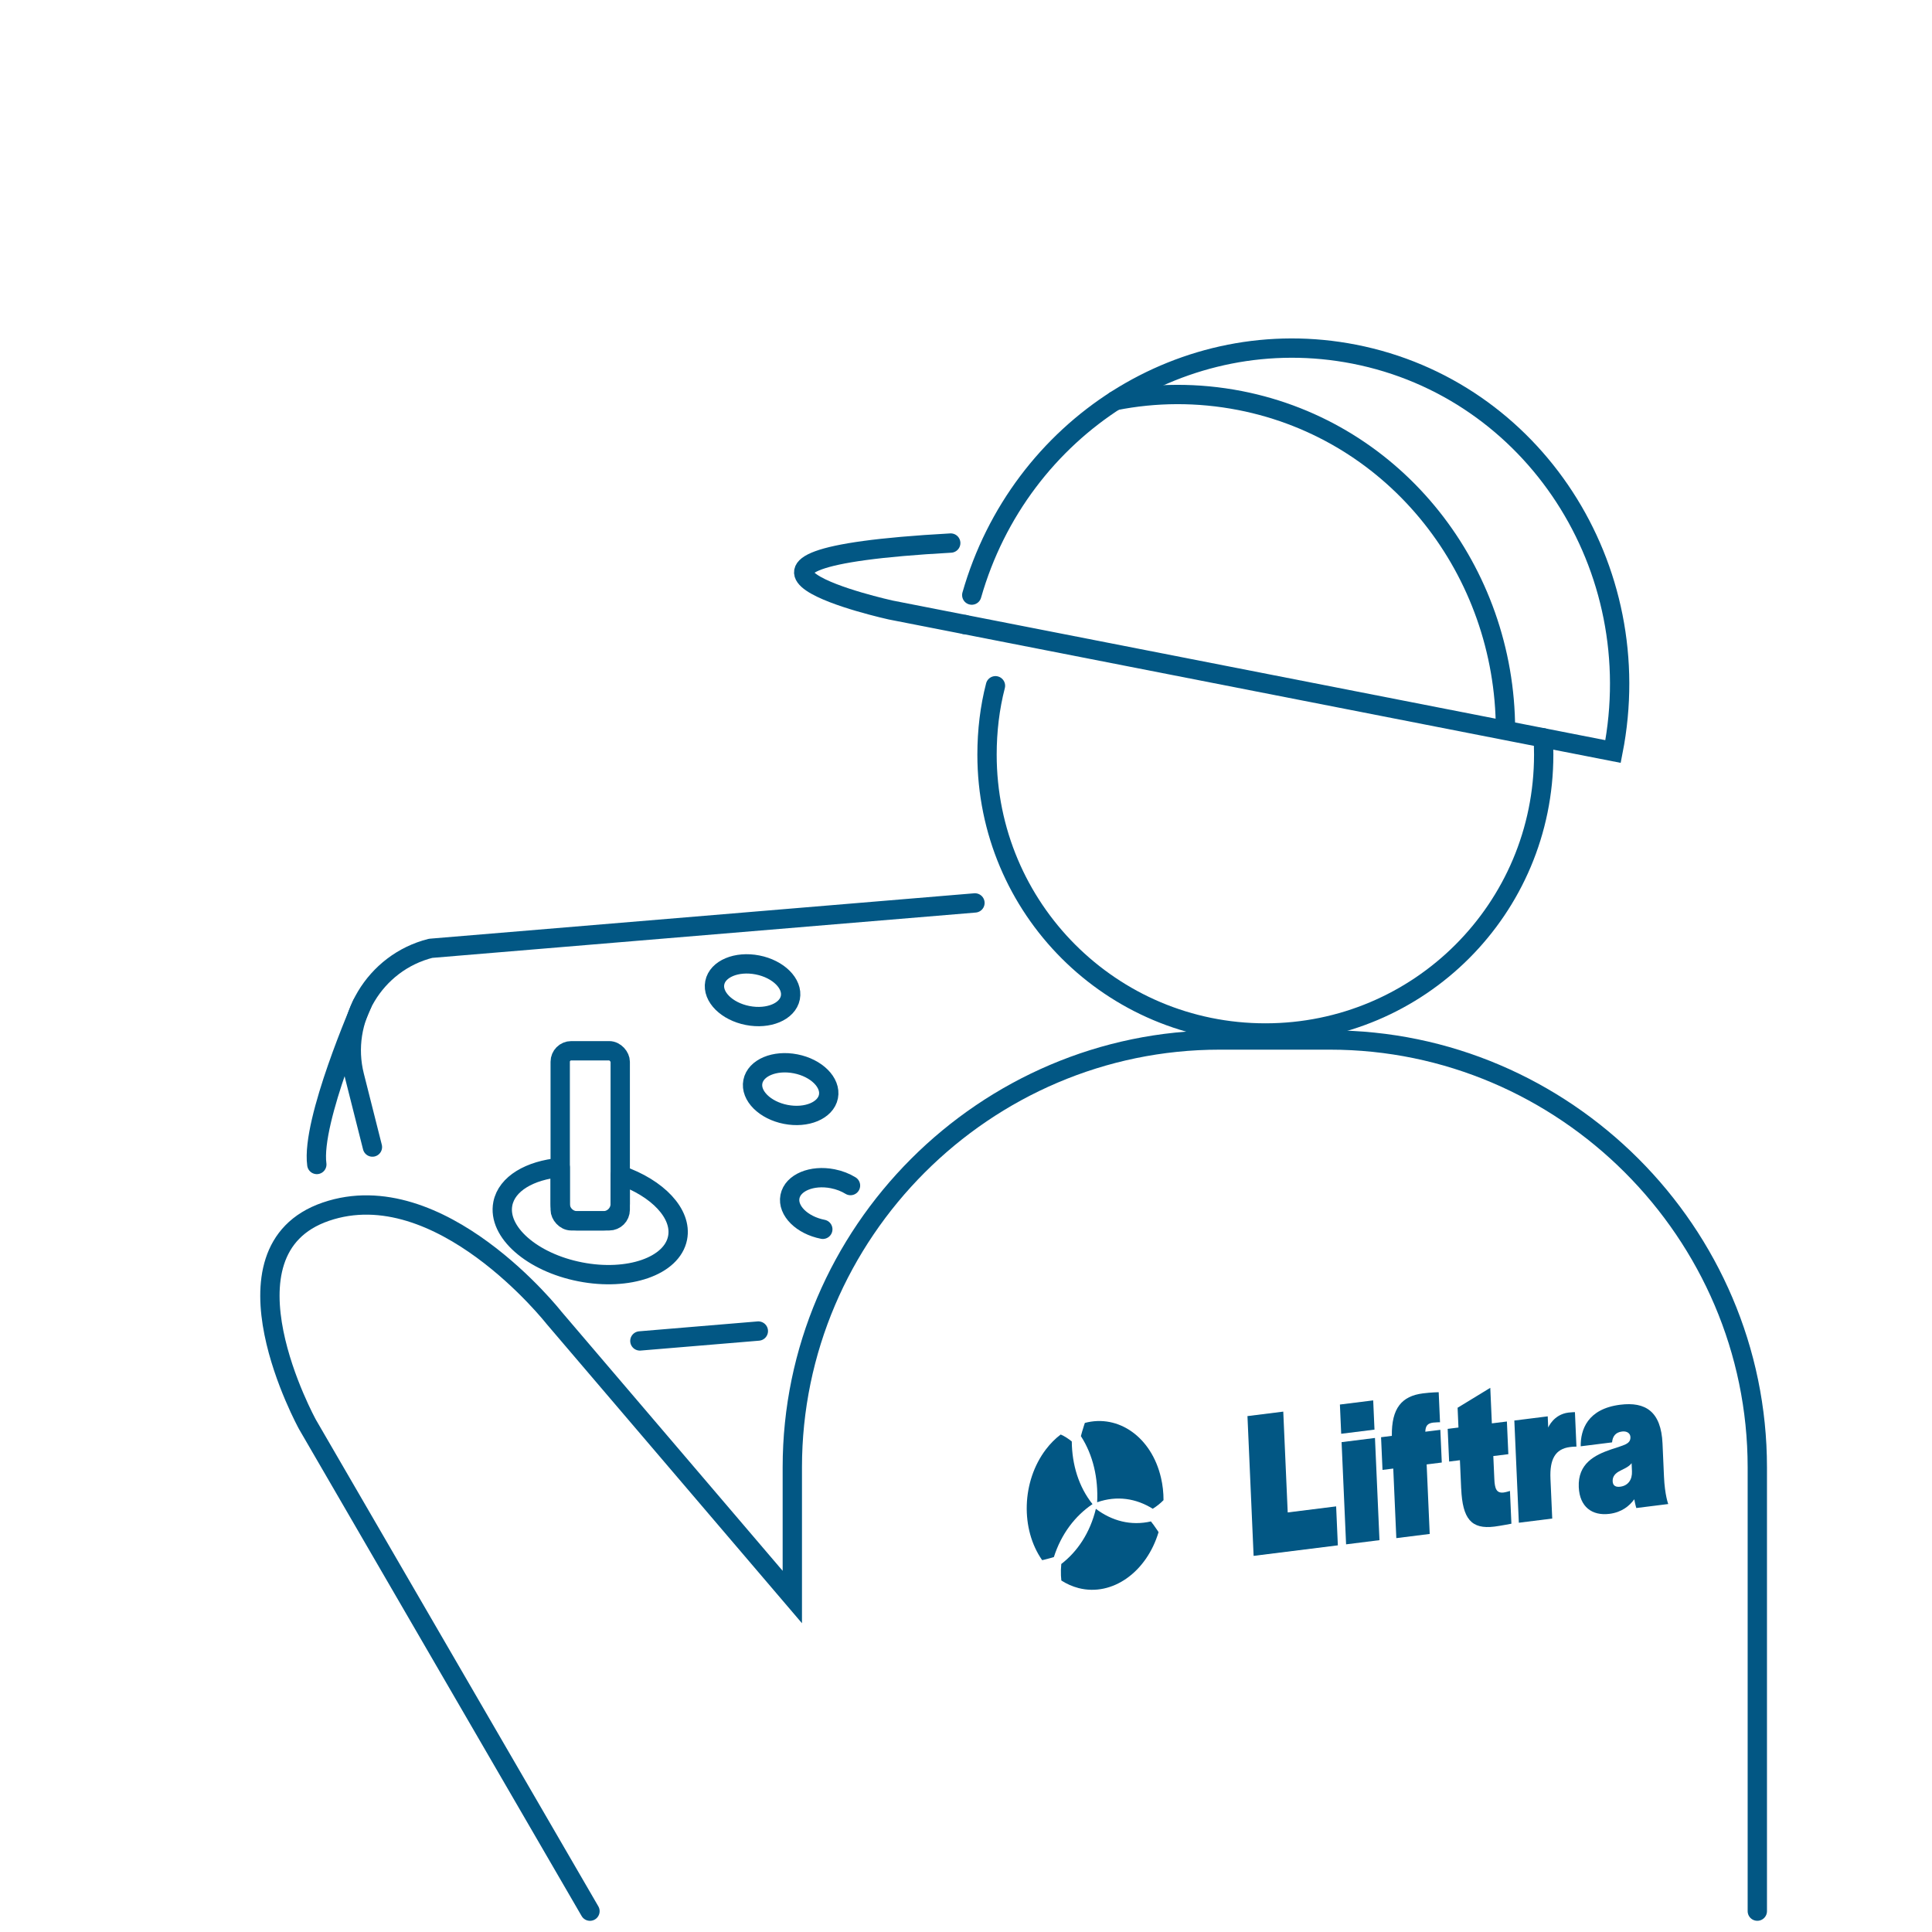 <?xml version="1.0" encoding="UTF-8"?>
<svg id="Layer_1" xmlns="http://www.w3.org/2000/svg" viewBox="0 0 600 600">
  <defs>
    <style>
      .cls-1 {
        fill: #025784;
      }

      .cls-2 {
        stroke-linejoin: round;
      }

      .cls-2, .cls-3 {
        fill: none;
        stroke: #025784;
        stroke-linecap: round;
        stroke-width: 6px;
      }

      .cls-3 {
        stroke-miterlimit: 10;
      }
    </style>
  </defs>
  <g>
    <path class="cls-3" d="M183.22,593.53l-87.72-151.14s-29.73-53.94,5.69-66.09c35.42-12.15,70.82,32.9,70.82,32.9l74.05,86.77v-40.28c0-72.9,59.81-132.71,132.71-132.71h34.27c72.9,0,132.71,59.81,132.71,132.71v137.83"/>
    <path class="cls-3" d="M479.26,229.14c.1,1.73.15,3.47.15,5.22,0,47.8-38.63,86.44-86.44,86.44s-86.44-38.63-86.44-86.44c0-7.42.87-14.62,2.62-21.39"/>
    <path class="cls-3" d="M301.79,184.81c14.9-52.18,66.11-85.14,118.79-74.82,55.69,10.91,91.57,66.2,80.37,123.4l-201.35-39.44"/>
    <path class="cls-3" d="M346.3,124.43c12.48-2.48,25.61-2.61,38.83-.03,48.73,9.55,82.29,53.07,82.41,102.12"/>
    <path class="cls-2" d="M299.6,193.95l-23.01-4.51s-71.73-15.81,18.67-20.79"/>
  </g>
  <g>
    <path class="cls-1" d="M387.42,439.78l11.11-1.39,1.38,31.31,15.04-1.88.53,12.1-26.16,3.27-1.91-43.41Z"/>
    <path class="cls-1" d="M426.86,443.98l-10.34,1.29-.4-9.08,10.34-1.29.4,9.08ZM416.64,447.87l10.37-1.3,1.4,31.74-10.37,1.3-1.4-31.74Z"/>
    <path class="cls-1" d="M432.7,456.07l-3.35.42-.45-10.15,3.35-.42c-.12-8.59,3.07-12.37,9.69-13.2,2.52-.32,4.86-.36,4.86-.36l.41,9.33s-1.33.01-2.11.11c-1.85.23-2.38,1.1-2.46,2.83l4.67-.58.45,10.15-4.7.59.95,21.59-10.37,1.3-.95-21.59Z"/>
    <path class="cls-1" d="M453.78,462.32l-.39-8.84-3.35.42-.45-10.15,3.35-.42-.27-6.14,10.15-6.19.49,11.04,4.67-.58.45,10.15-4.67.58.32,7.16c.13,2.87.6,4.44,2.89,4.16.85-.11,1.96-.49,1.96-.49l.45,10.18s-3.44.67-5.28.9c-7.19.9-9.9-2.42-10.31-11.77Z"/>
    <path class="cls-1" d="M489.11,438.56l.47,10.7s-1.05,0-2,.13c-4.62.58-6.33,3.84-6.07,9.83l.55,12.38-10.37,1.3-1.4-31.74,10.37-1.3.15,3.49s1.62-4.07,6.28-4.66c1.12-.14,2.02-.13,2.02-.13Z"/>
    <path class="cls-1" d="M516.76,458.49c.26,5.91,1.33,8.6,1.33,8.6l-9.92,1.24s-.32-.98-.63-2.72c-1.51,2.09-3.91,4.05-7.71,4.53-5.39.67-9.26-2.16-9.53-8.28-.33-7.39,5.03-10,9.91-11.69,4.06-1.4,6.23-1.64,6.13-3.9-.05-1.13-1.06-1.9-2.61-1.7-2.05.26-2.92,1.53-3.09,3.37l-9.74,1.22c-.07-5.09,2.08-11.63,12.27-12.91,7.89-.99,12.7,2.13,13.14,12.06l.45,10.18ZM500.82,460c.07,1.59,1.19,1.85,2.34,1.71,2.57-.32,3.77-2.31,3.66-4.76l-.11-2.54c-1.02,1.36-3,1.95-4.2,2.71-1.27.8-1.73,1.81-1.68,2.88Z"/>
    <g>
      <path class="cls-1" d="M332.85,447.66c.08,7.21,2.13,14.06,6.44,19.46-5.36,3.6-9.69,9.21-12,16.44l-1.27.37c-1.3.38-2.37.59-2.37.59-6.74-9.62-6.38-24.45,1.16-34.39,1.39-1.83,2.94-3.38,4.6-4.63,1.17.51,2.35,1.26,3.44,2.16Z"/>
      <path class="cls-1" d="M360.55,458.9c.54,2.31.8,4.67.79,6.99-1,1.02-2.14,1.92-3.35,2.67-5.14-3.22-11.11-4.17-17.26-2.02.37-7.41-1.24-14.66-5.05-20.54.12-.44.24-.9.36-1.32.45-1.54.87-2.78.87-2.78,10.42-2.77,20.71,4.41,23.64,17.01Z"/>
      <path class="cls-1" d="M340.33,468.58c4.99,3.77,10.92,5.34,17.1,3.91.31.38.59.77.87,1.14.87,1.19,1.5,2.19,1.5,2.19-3.7,12.37-14.32,20.04-24.81,17.38-1.93-.5-3.73-1.3-5.38-2.36-.06-.5-.1-1.01-.12-1.53-.05-1.16-.02-2.37.1-3.6,5.03-3.87,8.94-9.69,10.74-17.13Z"/>
    </g>
  </g>
  <g>
    <path class="cls-2" d="M255.53,381.77c-6.48-1.27-11.05-5.81-10.2-10.15.85-4.33,6.79-6.82,13.27-5.55,2.08.41,3.96,1.15,5.53,2.12"/>
    <ellipse class="cls-2" cx="245.56" cy="338.25" rx="8" ry="11.96" transform="translate(-133.59 514.21) rotate(-78.92)"/>
    <ellipse class="cls-2" cx="233.73" cy="307.55" rx="8" ry="11.96" transform="translate(-113.02 477.79) rotate(-78.92)"/>
    <rect class="cls-2" x="173.98" y="326.32" width="18.64" height="52.82" rx="3.43" ry="3.43"/>
    <path class="cls-2" d="M112.44,311.86s-15.89,36.25-14.05,49.78"/>
    <line class="cls-2" x1="198.72" y1="416.44" x2="235.51" y2="413.37"/>
    <path class="cls-2" d="M302.78,280.41l-169.05,14.1c-17.4,4.39-28.04,22.22-23.65,39.62l5.58,22.1"/>
    <path class="cls-2" d="M192.62,364.96v8.93c0,2.88-2.36,5.24-5.24,5.24h-8.16c-2.88,0-5.24-2.36-5.24-5.24v-11.31c-9.42.86-16.6,5.02-17.82,11.23-1.72,8.76,9.04,18.24,24.03,21.17,14.99,2.94,28.53-1.78,30.24-10.54,1.47-7.49-6.2-15.49-17.82-19.49Z"/>
  </g>
</svg>